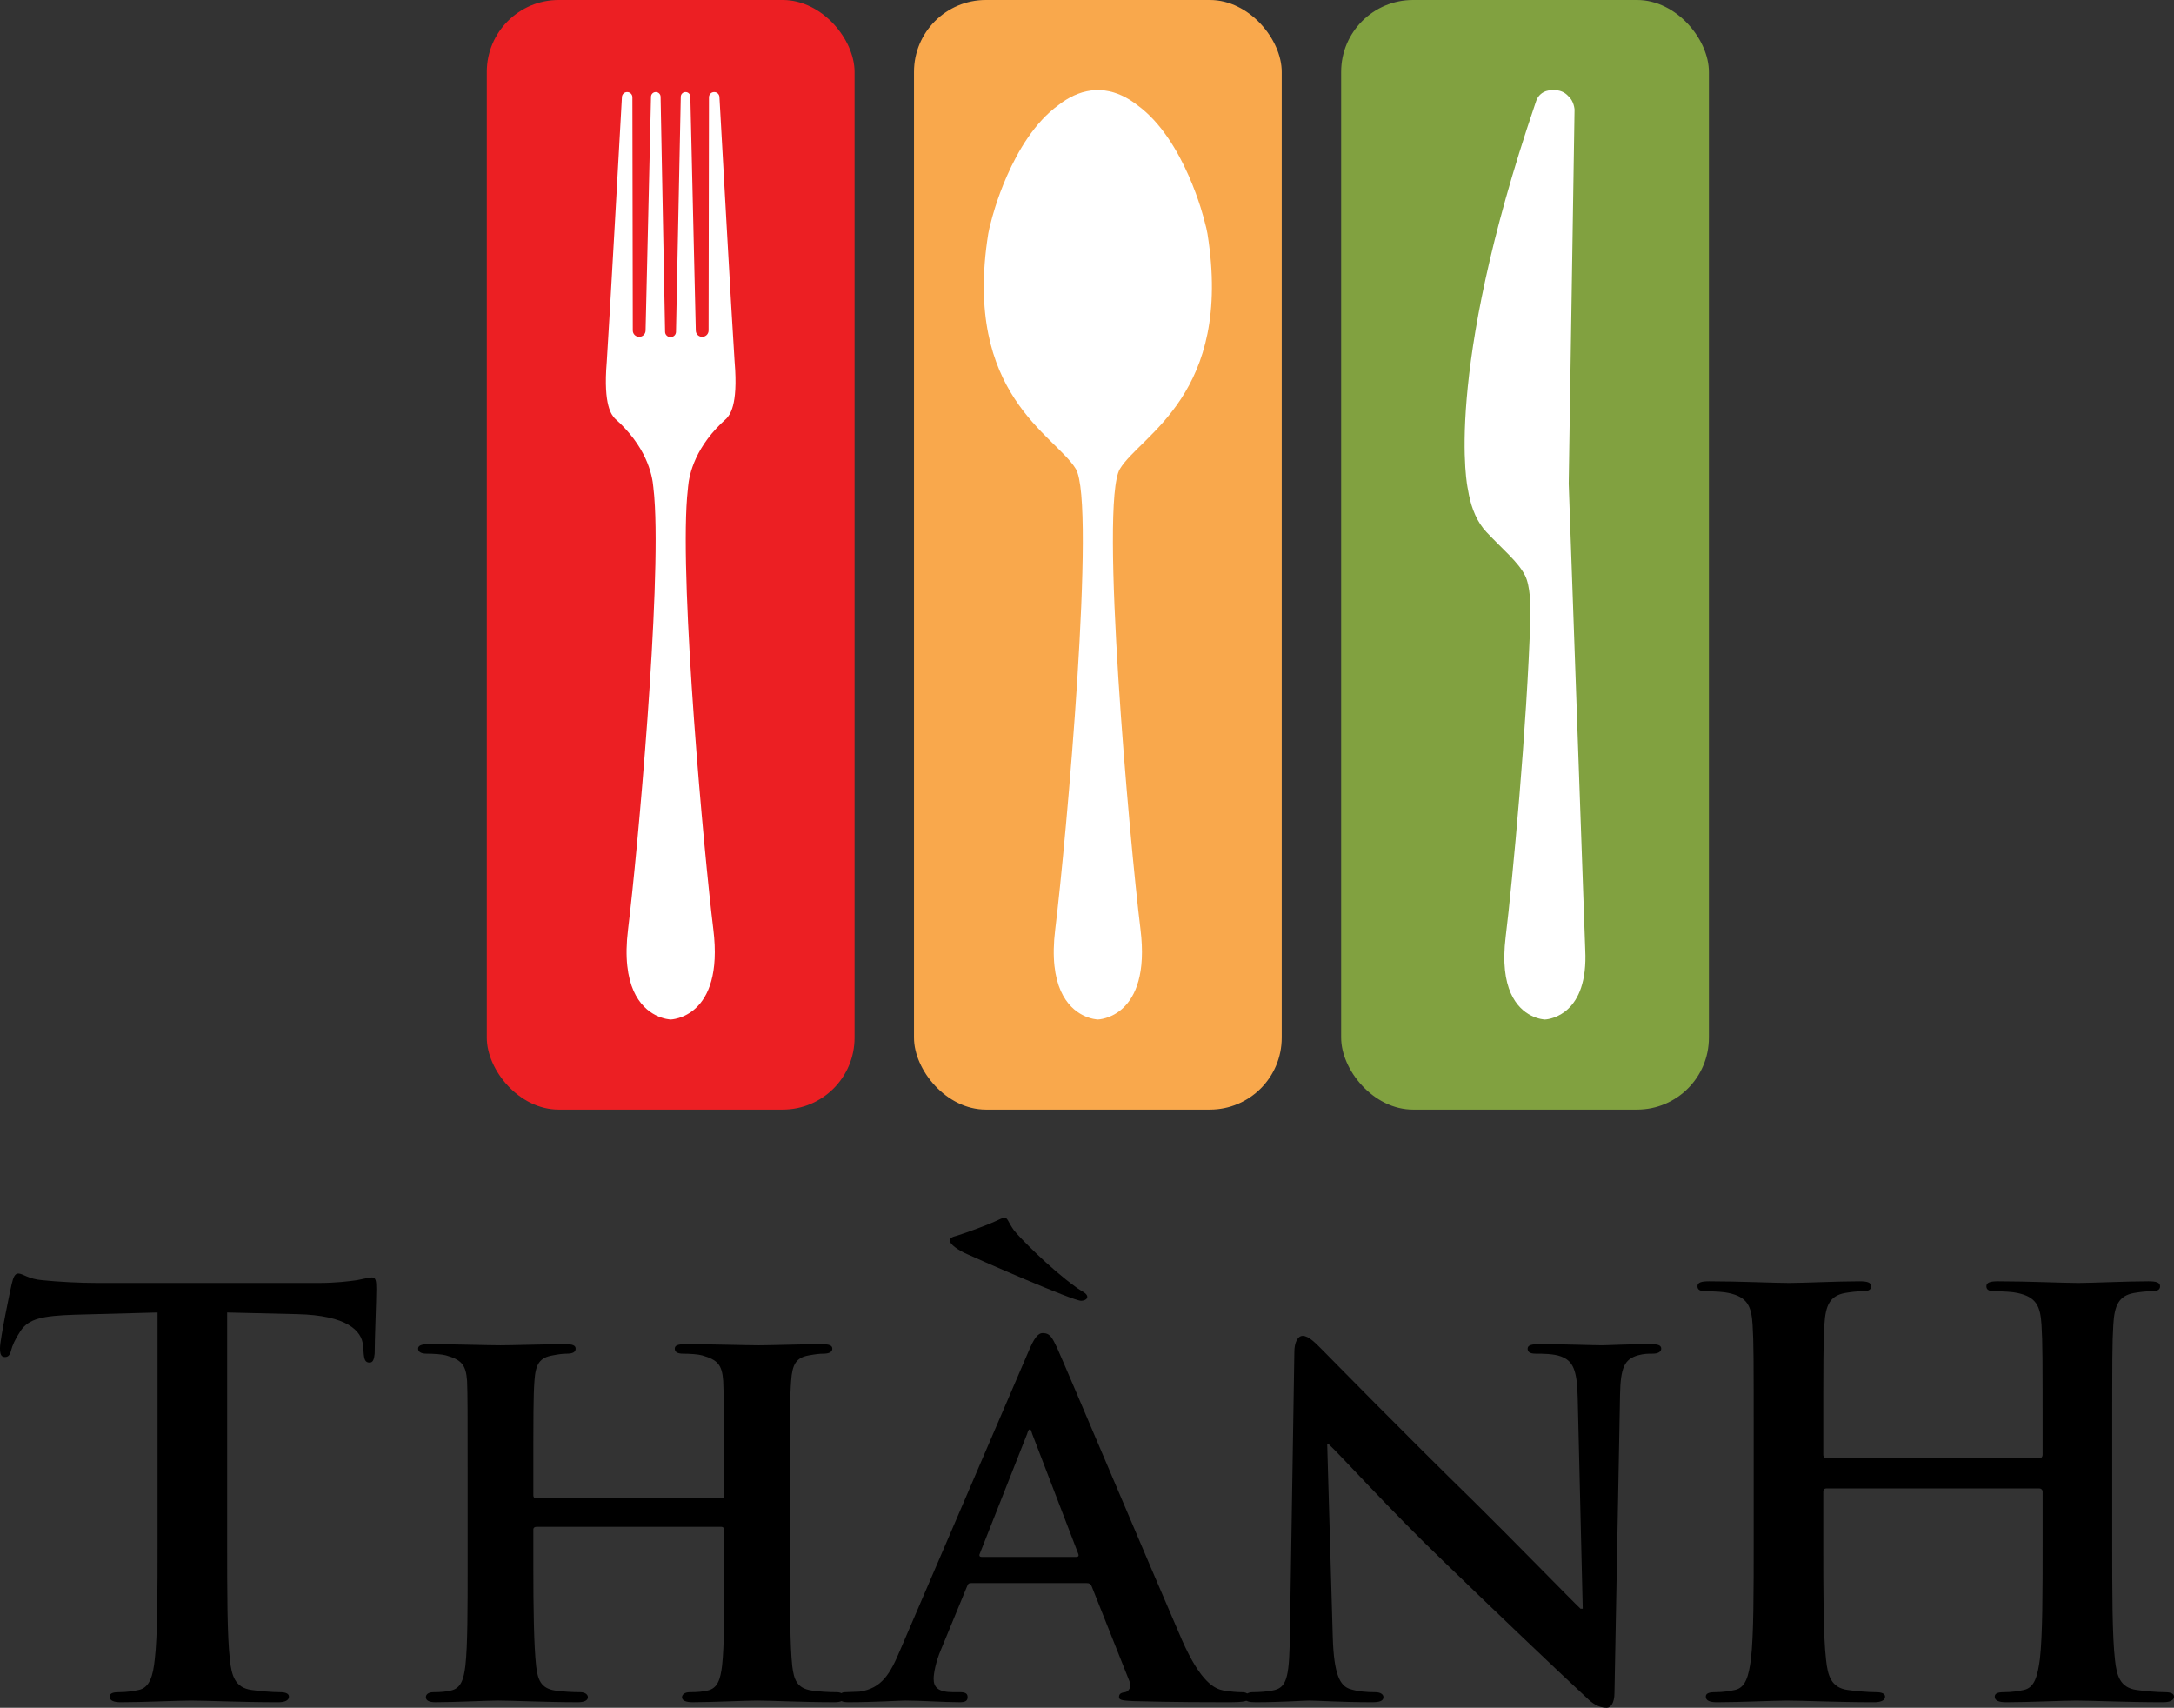 <svg xmlns="http://www.w3.org/2000/svg" id="Layer_2" viewBox="0 0 4340.83 3409.73"><rect x="0" y="0" width="4340.83" height="3409.73" fill="#333333" stroke="none"/><defs><style>      .cls-1 {        fill: #81a140;      }      .cls-2 {        fill: #f9a84c;      }      .cls-3 {        fill: #fff;      }      .cls-4 {        fill: #ec1f23;      }    </style></defs><g id="_x2014_&#xCE;&#xD3;&#xC8;_x5F_1"><g><g><g><rect class="cls-2" x="1824.94" width="734.29" height="2215.39" rx="143.53" ry="143.53"></rect><path class="cls-3" d="M2410.99,466.81c-1.15-6.89-3.3-16.15-6.4-27.12,0,0-38.8-161.11-133.8-229.84-19.76-15.43-41.34-25.98-64.56-29.08v-.02h-.18c-4.59-.6-9.24-.95-13.96-.95,0,.31,0,.63,0,.95h0c0-.31,0-.63,0-.95-4.72,0-9.37.34-13.96.95h-.17v.02c-23.23,3.1-44.81,13.64-64.57,29.08-95,68.73-133.79,229.83-133.8,229.84-3.1,10.97-5.25,20.23-6.4,27.12-51.08,321.05,133.77,401.31,174.86,469.41,41.09,68.1-19.2,741.82-41.09,919.37-14.06,114.07,25.08,155.85,54.87,171.15h0s.02,0,.02,0c16.57,8.5,30.24,8.82,30.24,8.82,0,0,107.02-2.43,85.13-179.98-21.89-177.55-82.17-851.27-41.09-919.37,41.09-68.1,225.93-148.36,174.86-469.41Z"></path></g><g><rect class="cls-4" x="971.99" y="0" width="734.29" height="2215.39" rx="143.53" ry="143.53"></rect><g><path class="cls-3" d="M1339.14,179.81c0,.31,0,.63,0,.95h0c0-.31,0-.63,0-.95Z"></path><path class="cls-3" d="M1466.82,723.09c-5.8-87.01-26.72-463.84-30.36-529.51-.3-5.49-4.84-9.78-10.34-9.78h-.2c-5.71,0-10.34,4.62-10.35,10.33l-.78,465.73c-.01,6.97-5.67,12.61-12.64,12.61h-.25c-6.86,0-12.47-5.48-12.63-12.34l-10.88-467.1c-.12-5.14-4.32-9.24-9.45-9.24h-.2c-5.15,0-9.35,4.12-9.46,9.27l-9.54,469.57c-.12,5.72-4.78,10.29-10.5,10.31h-.1s-.91-.02-.91-.02c-5.64-.13-10.17-4.68-10.28-10.32l-8.97-469.53c-.1-5.15-4.3-9.28-9.46-9.28h-.19c-5.14,0-9.34,4.1-9.45,9.24l-10.88,467.1c-.16,6.86-5.77,12.34-12.63,12.34h-.25c-6.97,0-12.62-5.64-12.64-12.61l-.78-465.73c0-5.71-4.64-10.33-10.35-10.33h-.2c-5.49,0-10.03,4.29-10.34,9.78-3.64,65.66-24.56,442.5-30.36,529.51-7.32,88.09,10.57,105.9,16.27,112.46,61.66,54.61,74.64,110.03,76.91,138.21h0c.09.7.07,1.43.16,2.14,1.28,10.5,1.68,17.33,1.68,17.33,14.32,182.07-33.48,708.5-52.45,862.36-14.06,114.07,25.08,155.85,54.87,171.15h0s.02,0,.02,0c16.57,8.5,30.24,8.82,30.24,8.82,0,0,107.02-2.43,85.13-179.98-18.97-153.86-66.77-680.29-52.45-862.36,0,0,.78-6.51,1.68-17.33.08-.72.17-1.44.25-2.15h-.1c2.26-28.18,15.24-83.6,76.91-138.21,5.69-6.56,23.58-24.37,16.27-112.46Z"></path></g></g><g><rect class="cls-1" x="2677.89" y="0" width="734.29" height="2215.39" rx="143.53" ry="143.53"></rect><path class="cls-3" d="M3165.28,1896.92l-32.99-931.5,11.63-746.71s-.93-17.07-12.74-27.06c-14.07-15.56-34.59-11.3-34.59-11.3-13.21,0-24.96,8.42-29.19,20.94-.72,2.13-1.43,4.25-2.14,6.37-185.29,544.8-134.47,768.32-134.47,768.32.63,4.25,1.36,8.27,2.2,12.02,5.74,28.08,16.45,54.57,35.04,74.31,34.78,36.94,62.86,59.11,77,86.62,10.47,20.37,11.42,60.96,10.72,83.85-6.55,214.22-35.85,528.05-49.33,637.35-12.93,104.86,23.06,143.27,50.44,157.34h0s.02,0,.02,0c15.23,7.82,27.8,8.11,27.8,8.11,0,0,77.79-1.77,80.87-116.92.18-6.84.1-14.08-.28-21.74Z"></path></g></g><g><path d="M314.59,2620.48l-165.63,4.45c-64.47,2.22-91.15,7.78-107.83,32.24-11.12,16.67-16.67,30.01-18.9,38.91-2.22,8.89-5.56,13.34-12.23,13.34-7.78,0-10-5.56-10-17.79,0-17.79,21.12-118.94,23.34-127.84,3.33-14.45,6.67-21.12,13.34-21.12,8.89,0,20.01,11.12,47.8,13.34,32.24,3.33,74.48,5.56,111.16,5.56h440.2c35.57,0,60.03-3.33,76.7-5.56,16.67-3.34,25.57-5.56,30.01-5.56,7.78,0,8.89,6.67,8.89,23.34,0,23.34-3.33,100.04-3.33,128.95-1.11,11.12-3.33,17.79-10,17.79-8.89,0-11.12-5.56-12.23-22.23l-1.11-12.23c-2.22-28.9-32.24-60.03-131.17-62.25l-140.06-3.34v455.76c0,102.27,0,190.09,5.56,237.89,3.33,31.12,10,55.58,43.35,60.03,15.56,2.22,40.02,4.45,56.69,4.45,12.23,0,17.79,3.33,17.79,8.89,0,7.78-8.89,11.12-21.12,11.12-73.37,0-143.4-3.33-174.53-3.33-25.57,0-95.6,3.33-140.07,3.33-14.45,0-22.23-3.33-22.23-11.12,0-5.56,4.45-8.89,17.79-8.89,16.67,0,30.01-2.22,40.02-4.45,22.23-4.45,28.9-28.9,32.24-61.14,5.56-46.69,5.56-134.51,5.56-236.78v-455.76Z"></path><path d="M1440.65,2991.76c2.22,0,5.56-1.11,5.56-6.67v-20.01c0-143.4-1.11-177.86-2.22-207.87-2.22-32.24-11.12-42.24-42.24-51.13-7.78-2.22-24.46-3.34-37.79-3.34-11.12,0-16.67-3.33-16.67-10s6.67-8.89,21.13-8.9c52.25,0,121.17,2.22,146.73,2.22,23.34,0,87.82-2.22,125.61-2.22,14.45,0,21.12,2.22,21.12,8.89s-6.67,10-17.79,10c-7.78,0-16.67,1.11-28.9,3.34-25.57,4.45-33.35,17.79-35.57,51.13-2.22,30.01-2.22,56.69-2.22,200.09v166.74c0,86.71,0,161.18,4.45,202.31,3.33,26.68,8.89,44.46,38.91,48.91,13.34,2.22,34.46,3.34,50.02,3.34,10,0,15.56,5.56,15.56,10,0,6.67-7.78,10-20,10-63.36,0-127.84-3.33-154.52-3.33-22.23,0-91.15,3.33-128.95,3.33-13.34,0-21.12-3.33-21.12-10,0-4.45,4.45-10,15.56-10,15.56,0,26.68-1.11,35.57-3.34,20.01-4.45,25.57-22.23,28.9-50.02,4.45-40.02,4.45-112.27,4.45-198.98v-72.26c0-3.33-3.33-5.56-5.56-5.56h-369.06c-3.33,0-6.67,1.11-6.67,5.56v72.26c0,86.71,1.11,158.96,5.56,200.09,3.33,26.68,8.89,44.46,37.79,48.91,13.34,2.22,35.57,3.34,50.02,3.34,11.12,0,15.56,5.56,15.56,10,0,6.67-7.78,10-20.01,10-63.36,0-131.17-3.33-158.96-3.33-22.23,0-86.71,3.33-125.61,3.33-12.23,0-18.9-3.33-18.9-10,0-4.45,3.33-10,15.56-10,14.45,0,25.57-1.11,34.46-3.34,20.01-4.45,25.57-22.23,28.9-50.02,4.45-40.02,4.45-114.5,4.45-201.2v-166.74c0-143.4,0-170.08-1.11-200.09-2.22-32.24-11.12-42.24-42.24-51.13-7.78-2.22-24.46-3.34-38.91-3.34-10,0-16.67-3.33-16.67-10s7.78-8.89,21.12-8.9c52.25,0,116.72,2.22,143.4,2.22,23.34,0,91.15-2.22,130.06-2.22,13.34,0,20.01,2.22,20.01,8.89s-5.56,10-17.79,10c-7.78,0-16.67,1.11-27.79,3.34-26.68,4.45-34.46,17.79-36.68,51.13-2.22,30.01-2.22,64.47-2.22,207.87v20.01c0,5.56,3.33,6.67,6.67,6.67h369.06Z"></path><path d="M1939.76,3160.73c-5.56,0-6.67,1.11-8.89,6.67l-52.25,126.72c-10,23.34-14.45,46.69-14.45,57.8,0,16.67,8.89,26.68,38.91,26.68h14.45c12.23,0,14.45,4.45,14.45,10,0,7.78-5.56,10-15.56,10-32.24,0-77.81-3.33-108.94-3.33-10,0-62.25,3.33-113.39,3.33-12.23,0-17.79-2.22-17.79-10,0-5.56,3.33-10,11.12-10,8.89,0,20.01-1.11,28.9-1.11,44.46-6.67,61.14-35.57,81.15-83.37l255.67-594.71c11.12-26.68,18.9-37.79,28.9-37.79,14.45,0,18.9,8.89,28.9,30.01,23.34,52.25,186.75,439.09,249,582.49,37.79,85.59,65.58,97.82,83.37,101.16,14.45,2.22,25.57,3.34,36.68,3.34,8.89,0,13.34,3.33,13.34,10,0,7.78-5.56,10-42.24,10-34.46,0-105.6,0-187.86-2.22-17.79-1.11-28.9-1.11-28.9-7.78,0-5.56,2.22-8.89,12.23-10,6.67-1.11,13.34-10.01,8.89-21.12l-75.59-190.09c-2.22-5.56-5.56-6.67-10-6.67h-230.1ZM2158.75,2597.14c-16.67,0-206.76-83.37-225.66-92.26-21.12-8.89-36.68-21.12-36.68-27.79,0-5.56,5.56-7.78,14.45-10,21.12-6.67,60.03-21.12,74.48-27.79,12.23-5.56,15.56-7.78,21.12-7.78s6.67,8.89,17.79,24.46c10,13.34,72.26,76.7,123.39,113.38,11.12,8.89,23.34,12.23,23.34,20.01,0,5.56-7.78,7.78-12.23,7.78ZM2148.74,3108.48c4.45,0,5.56-2.22,4.45-5.56l-92.26-240.12c-1.11-3.33-2.22-8.89-4.45-8.89-3.33,0-4.45,5.56-5.56,8.9l-94.49,239c-2.22,4.45,0,6.67,3.33,6.67h188.98Z"></path><path d="M2661.19,3269.67c2.22,73.37,14.45,95.6,33.35,102.27,16.67,5.56,35.57,6.67,51.13,6.67,11.12,0,16.67,4.45,16.67,10,0,7.78-8.89,10-22.23,10-63.36,0-108.94-3.33-126.73-3.33-8.89,0-55.58,3.33-105.61,3.33-13.34,0-22.23-1.11-22.23-10,0-5.56,6.67-10,15.56-10,13.34,0,31.12-1.11,44.46-4.45,25.57-6.67,28.9-32.24,30.01-114.5l8.89-560.26c0-18.9,6.67-32.24,16.67-32.24,12.23,0,25.57,14.45,42.24,31.12,12.23,12.23,158.96,162.29,301.25,301.25,66.7,65.59,196.76,198.98,211.21,212.32h4.45l-10.01-420.19c-1.11-57.8-10-74.48-33.35-83.37-14.45-5.56-37.79-5.56-51.13-5.56-12.23,0-15.56-4.45-15.56-10,0-7.78,10-8.89,24.46-8.9,51.13,0,103.38,2.22,124.5,2.22,11.12,0,47.8-2.22,95.59-2.22,13.34,0,22.23,1.11,22.23,8.89,0,5.56-5.56,10-16.67,10-10,0-17.79,0-30.01,3.34-26.68,7.78-34.46,24.46-35.57,77.81l-11.12,595.83c0,21.12-7.78,30.01-15.56,30.01-16.67,0-30.01-10.01-40.02-20.01-61.14-56.69-183.42-173.41-285.69-272.35-106.72-102.27-210.1-216.77-228.99-233.44h-3.33l11.12,385.73Z"></path><path d="M4071.82,2911.73c3.33,0,6.67-2.22,6.67-7.78v-23.34c0-168.97,0-200.09-2.22-235.66-2.22-37.79-11.12-55.58-47.8-63.36-8.89-2.22-27.79-3.33-43.35-3.33-12.23,0-18.9-2.22-18.9-10.01s7.78-10,23.35-10.01c60.03,0,130.06,3.34,160.07,3.34,26.68,0,96.71-3.34,140.06-3.33,15.56,0,23.34,2.22,23.34,10s-6.67,10.01-20.01,10.01c-8.89,0-18.9,1.11-32.24,3.33-30.01,5.56-38.91,24.46-41.13,63.36-2.22,35.57-2.22,66.7-2.22,235.66v195.64c0,102.27,0,190.09,5.56,237.89,3.33,31.12,10,55.58,43.35,60.03,15.56,2.22,40.02,4.45,56.69,4.45,12.23,0,17.79,3.33,17.79,8.89,0,7.78-8.89,11.12-22.22,11.12-72.25,0-142.29-3.33-173.41-3.33-25.57,0-95.6,3.33-138.96,3.33-15.56,0-23.34-3.33-23.34-11.12,0-5.56,4.45-8.89,17.79-8.89,16.67,0,30.01-2.22,40.02-4.45,22.23-4.45,27.79-28.9,32.24-61.14,5.56-46.69,5.56-134.51,5.56-236.78v-97.82c0-4.45-3.33-6.67-6.67-6.67h-424.64c-3.34,0-6.67,1.11-6.67,6.67v97.82c0,102.27,0,190.09,5.56,237.89,3.33,31.12,10,55.58,43.35,60.03,15.56,2.22,40.02,4.45,56.69,4.45,12.23,0,17.79,3.33,17.79,8.89,0,7.78-8.89,11.12-22.23,11.12-72.26,0-142.29-3.33-173.41-3.33-25.57,0-95.6,3.33-140.07,3.33-14.45,0-22.23-3.33-22.23-11.12,0-5.56,4.45-8.89,17.79-8.89,16.67,0,30.01-2.22,40.02-4.45,22.23-4.45,27.79-28.9,32.24-61.14,5.56-46.69,5.56-134.51,5.56-236.78v-195.64c0-168.97,0-200.09-2.22-235.66-2.22-37.79-11.12-55.58-47.8-63.36-8.89-2.22-27.79-3.33-43.35-3.33-12.23,0-18.9-2.22-18.9-10.01s7.78-10,23.35-10.01c60.03,0,130.06,3.34,160.07,3.34,26.68,0,96.71-3.34,140.06-3.33,15.56,0,23.34,2.22,23.34,10s-6.67,10.01-20.01,10.01c-8.89,0-18.9,1.11-32.24,3.33-30.01,5.56-38.91,24.46-41.13,63.36-2.22,35.57-2.22,66.7-2.22,235.66v23.34c0,5.56,3.33,7.78,6.67,7.78h424.64Z"></path></g></g></g></svg>